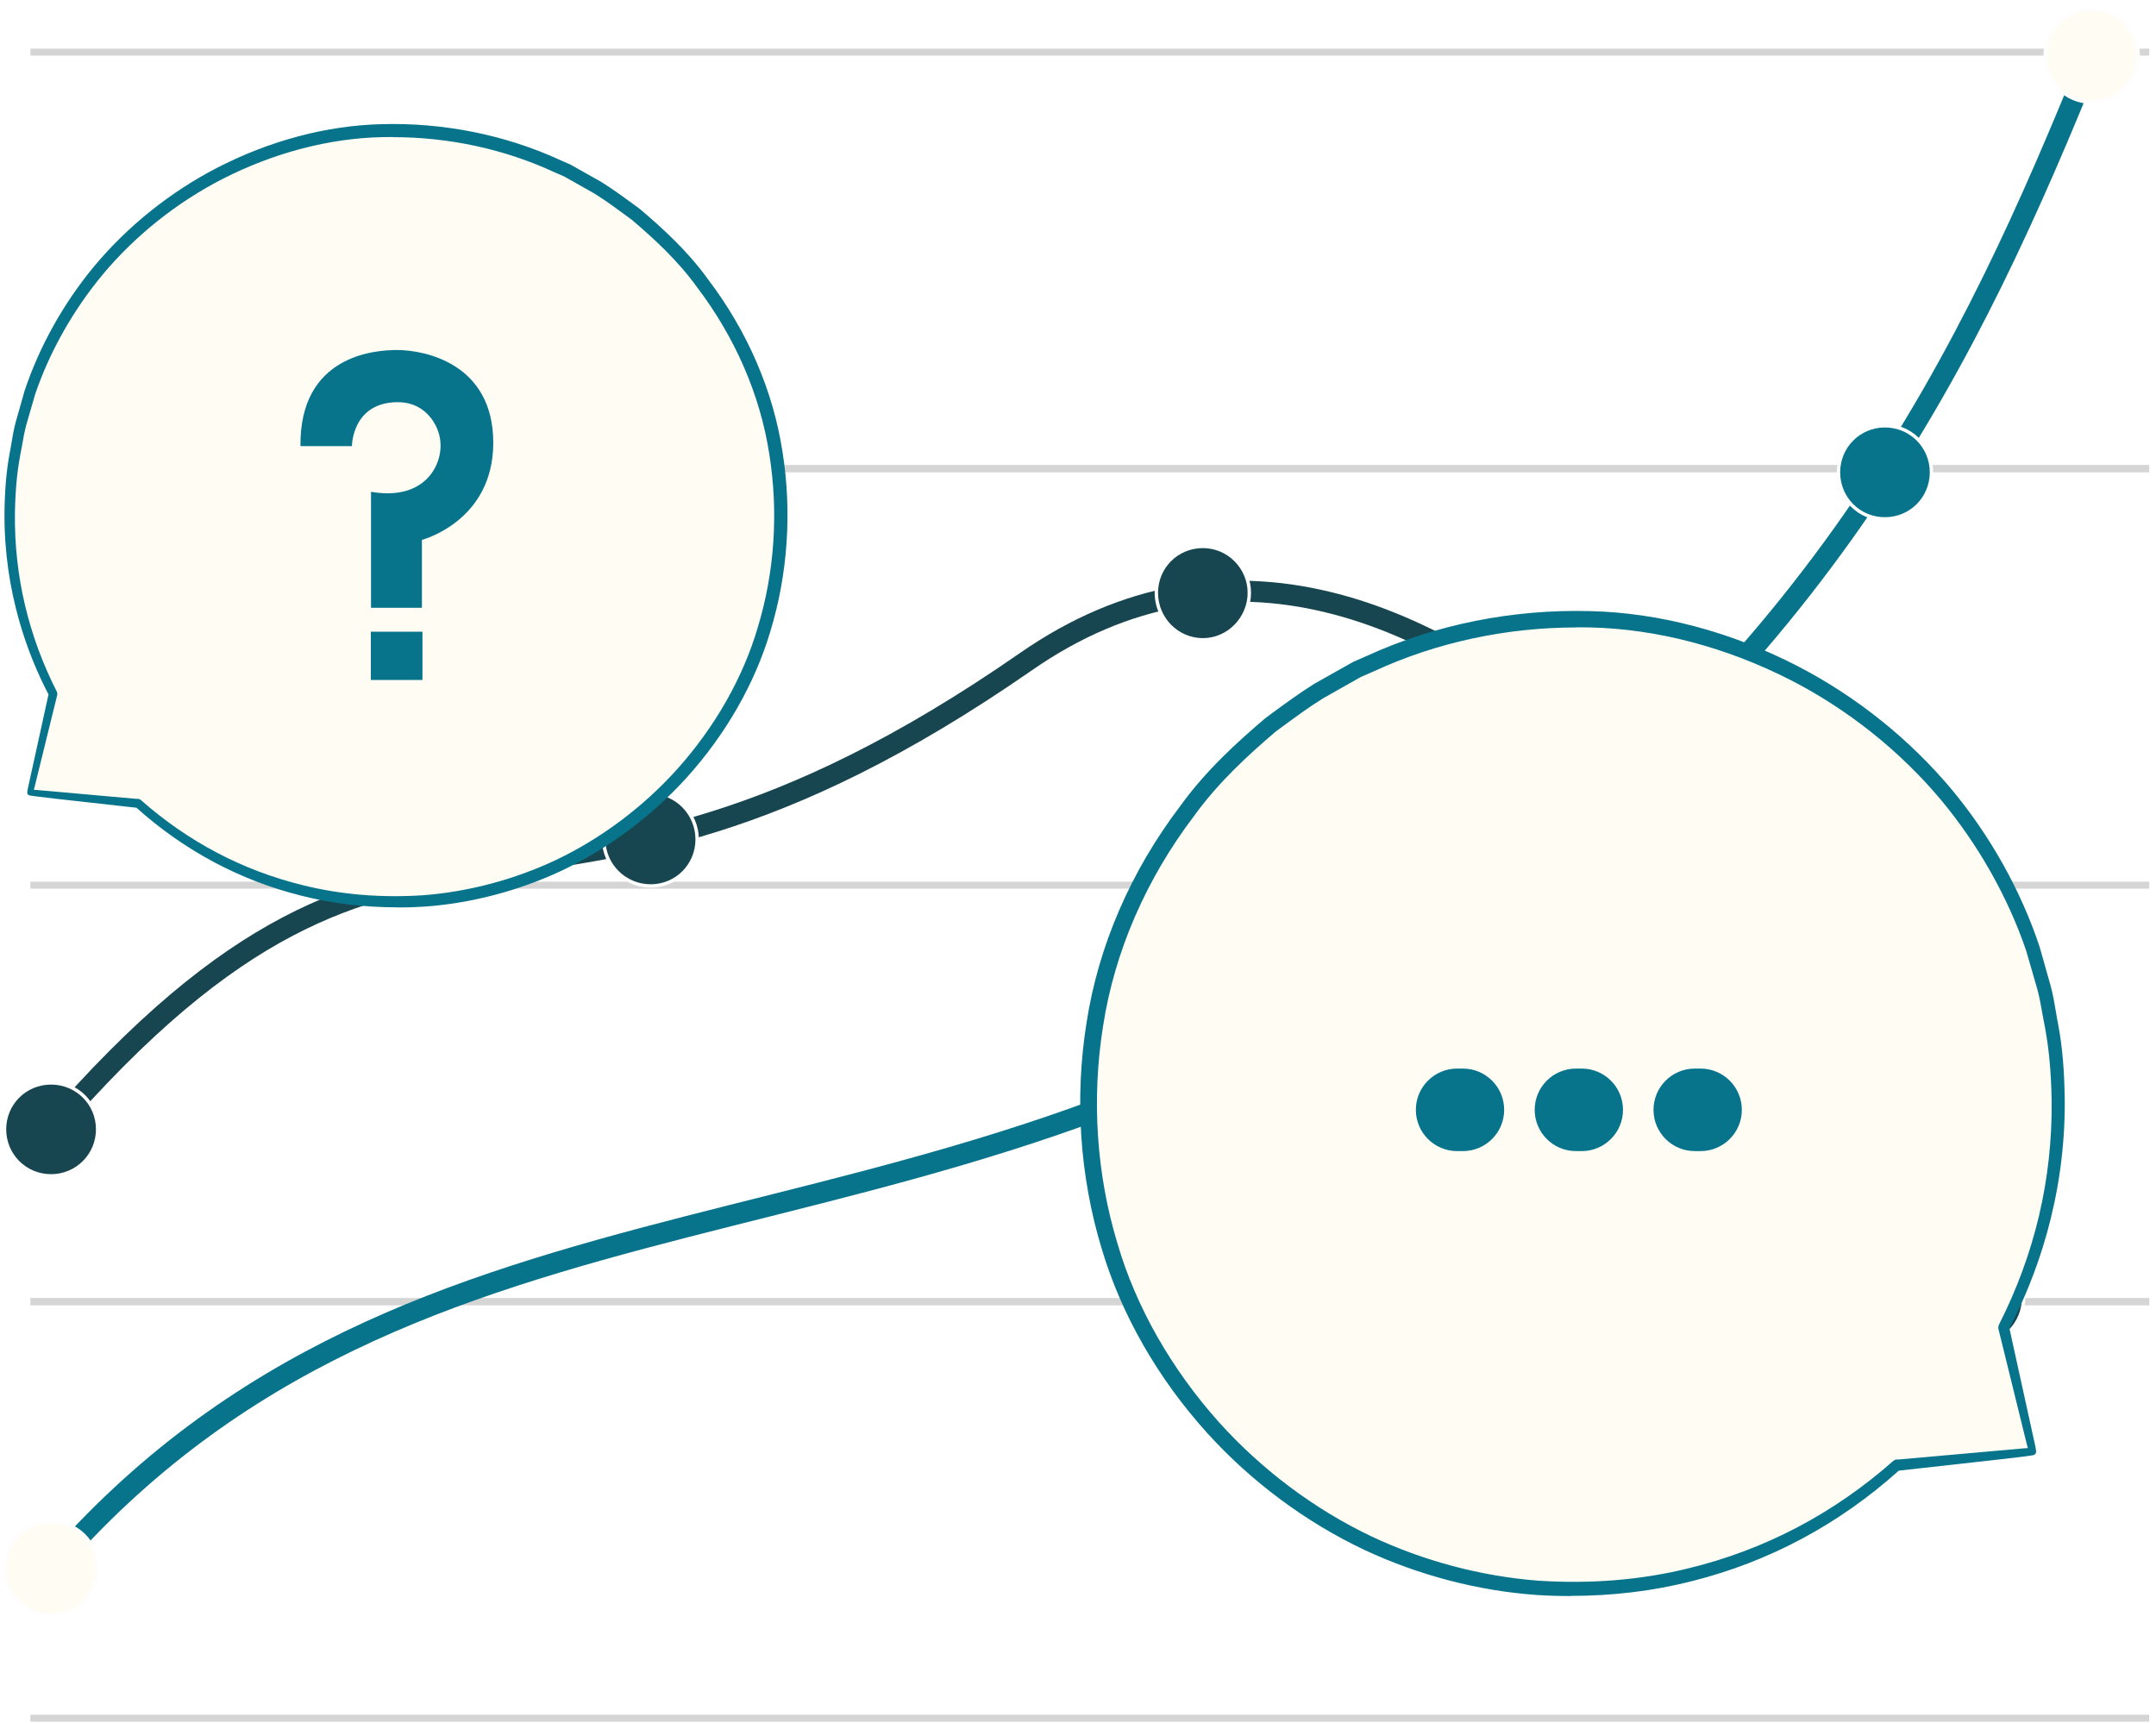 <?xml version="1.0" encoding="UTF-8"?>
<svg xmlns="http://www.w3.org/2000/svg" width="239" height="191" viewBox="0 0 239 191" fill="none">
  <path d="M238.25 5.392H3.368V6.163H238.25V5.392Z" fill="#D5D5D5"></path>
  <path d="M238.25 51.542H3.368V52.362H238.25V51.542Z" fill="#D5D5D5"></path>
  <path d="M238.25 97.742H3.368V98.513H238.25V97.742Z" fill="#D5D5D5"></path>
  <path d="M238.25 143.893H3.368V144.712H238.25V143.893Z" fill="#D5D5D5"></path>
  <path d="M238.25 190.092H3.368V190.863H238.25V190.092Z" fill="#D5D5D5"></path>
  <path d="M5.662 173.851C46.257 126.979 102.257 142.909 157.7 104.429C202.162 73.536 218.551 39.136 231.875 6.162" stroke="#07748B" stroke-width="2.327" stroke-miterlimit="10"></path>
  <path fill-rule="evenodd" clip-rule="evenodd" d="M165.107 93.662C167.959 93.662 170.27 95.956 170.27 98.824C170.27 101.692 167.976 103.986 165.107 103.986C162.239 103.986 159.945 101.692 159.945 98.824C159.945 95.956 162.239 93.662 165.107 93.662Z" fill="#FFFCF4" stroke="#FEFEFE" stroke-width="0.377" stroke-miterlimit="10"></path>
  <path fill-rule="evenodd" clip-rule="evenodd" d="M208.947 47.2C211.815 47.2 214.11 49.494 214.11 52.362C214.11 55.23 211.815 57.525 208.947 57.525C206.079 57.525 203.801 55.23 203.801 52.362C203.801 49.494 206.096 47.2 208.947 47.2Z" fill="#07748B" stroke="#FEFEFE" stroke-width="0.377" stroke-miterlimit="10"></path>
  <path fill-rule="evenodd" clip-rule="evenodd" d="M231.875 1C234.743 1 237.037 3.294 237.037 6.162C237.037 9.03 234.743 11.325 231.875 11.325C229.007 11.325 226.712 9.03 226.712 6.162C226.712 3.294 229.007 1 231.875 1Z" fill="#FFFCF4" stroke="#FEFEFE" stroke-width="0.377" stroke-miterlimit="10"></path>
  <path fill-rule="evenodd" clip-rule="evenodd" d="M5.662 168.705C8.53 168.705 10.825 171 10.825 173.868C10.825 176.736 8.53 179.079 5.662 179.079C2.794 179.079 0.5 176.736 0.5 173.868C0.5 171 2.794 168.705 5.662 168.705Z" fill="#FFFCF4" stroke="#FEFEFE" stroke-width="0.377" stroke-miterlimit="10"></path>
  <path d="M5.662 125.209C46.257 78.289 58.303 111.836 113.745 73.339C158.208 42.447 205.637 111.017 219.469 144.712" stroke="#174650" stroke-width="2.327" stroke-miterlimit="10"></path>
  <path fill-rule="evenodd" clip-rule="evenodd" d="M5.662 120.047C8.53 120.047 10.825 122.341 10.825 125.193C10.825 128.045 8.53 130.355 5.662 130.355C2.794 130.355 0.5 128.061 0.5 125.193C0.5 122.325 2.794 120.047 5.662 120.047Z" fill="#174650" stroke="#FEFEFE" stroke-width="0.377" stroke-miterlimit="10"></path>
  <path fill-rule="evenodd" clip-rule="evenodd" d="M72.135 87.843C74.986 87.843 77.281 90.187 77.281 93.055C77.281 95.923 74.986 98.217 72.135 98.217C69.283 98.217 66.923 95.923 66.923 93.055C66.923 90.187 69.267 87.843 72.135 87.843Z" fill="#174650" stroke="#FEFEFE" stroke-width="0.377" stroke-miterlimit="10"></path>
  <path fill-rule="evenodd" clip-rule="evenodd" d="M133.346 60.573C136.198 60.573 138.492 62.916 138.492 65.719C138.492 68.521 136.198 70.93 133.346 70.93C130.495 70.93 128.184 68.587 128.184 65.719C128.184 62.851 130.478 60.573 133.346 60.573Z" fill="#174650" stroke="#FEFEFE" stroke-width="0.377" stroke-miterlimit="10"></path>
  <path fill-rule="evenodd" clip-rule="evenodd" d="M219.174 138.73C222.025 138.73 224.32 141.025 224.32 143.877C224.32 146.728 222.025 149.088 219.174 149.088C216.322 149.088 214.011 146.745 214.011 143.877C214.011 141.008 216.306 138.73 219.174 138.73Z" fill="#174650" stroke="#FEFEFE" stroke-width="0.377" stroke-miterlimit="10"></path>
  <g clip-path="url(#clip0_2551_18332)">
    <g filter="url(#filter0_b_2551_18332)">
      <path d="M224.541 157.421C224.016 155.037 223.255 151.604 222.275 147.19C225.335 141.357 228.48 132.766 228.43 122.079C228.413 119.408 228.244 116.617 227.736 113.777C227.449 112.356 227.263 110.885 226.891 109.448C226.485 108.01 226.062 106.539 225.64 105.051C223.661 99.166 220.482 93.248 216.035 87.871C211.571 82.527 205.821 77.759 199.057 74.241C192.293 70.758 184.498 68.391 176.263 68.188C168.079 67.951 159.539 69.49 151.642 73.108L150.154 73.751L148.734 74.546L145.876 76.169C144.016 77.319 142.24 78.655 140.465 79.957C137.1 82.832 133.802 85.909 131.147 89.579C125.736 96.698 122.118 104.983 120.815 113.472C119.463 121.944 120.105 130.5 122.473 138.262C124.789 146.074 129 152.94 134.056 158.554C139.129 164.168 145.132 168.497 151.388 171.456C157.662 174.382 164.155 175.954 170.311 176.394C176.483 176.783 182.283 176.191 187.44 174.872C197.789 172.268 205.314 167.093 210.269 162.629C215.105 162.088 218.859 161.665 221.463 161.378C222.68 161.226 223.627 161.124 224.321 161.04C224.963 160.955 225.251 160.904 225.251 160.904C225.251 160.904 225.217 160.617 225.082 160.025C224.946 159.382 224.76 158.52 224.524 157.387L224.541 157.421Z" fill="#FFFCF4"></path>
    </g>
    <path d="M162.168 118.46H161.526C159 118.46 156.952 120.508 156.952 123.035C156.952 125.561 159 127.609 161.526 127.609H162.168C164.695 127.609 166.742 125.561 166.742 123.035C166.742 120.508 164.695 118.46 162.168 118.46Z" fill="#07748B"></path>
    <path d="M175.341 118.46H174.699C172.172 118.46 170.125 120.508 170.125 123.035C170.125 125.561 172.172 127.609 174.699 127.609H175.341C177.867 127.609 179.915 125.561 179.915 123.035C179.915 120.508 177.867 118.46 175.341 118.46Z" fill="#07748B"></path>
    <path d="M188.514 118.46H187.871C185.345 118.46 183.297 120.508 183.297 123.035C183.297 125.561 185.345 127.609 187.871 127.609H188.514C191.04 127.609 193.088 125.561 193.088 123.035C193.088 120.508 191.04 118.46 188.514 118.46Z" fill="#07748B"></path>
    <path d="M225.318 160.922C225.318 160.922 225.014 160.972 224.388 161.057C223.695 161.141 222.748 161.243 221.53 161.395C218.926 161.683 215.155 162.105 210.285 162.646C210.167 162.646 210.065 162.579 210.049 162.46C210.049 162.41 210.049 162.359 210.082 162.325C210.082 162.325 210.082 162.325 210.082 162.291L210.404 162.562C205.449 167.043 197.89 172.251 187.491 174.872C182.333 176.191 176.516 176.783 170.361 176.394C164.206 175.954 157.713 174.382 151.439 171.456C145.182 168.514 139.179 164.168 134.106 158.554C129.05 152.957 124.823 146.075 122.523 138.262C120.156 130.501 119.513 121.944 120.866 113.473C122.168 104.984 125.787 96.681 131.198 89.579C133.853 85.909 137.15 82.815 140.515 79.957C142.308 78.655 144.066 77.319 145.926 76.169L148.784 74.546L150.205 73.751L151.693 73.109C159.606 69.473 168.129 67.934 176.33 68.171C184.549 68.374 192.361 70.741 199.125 74.225C205.906 77.742 211.655 82.511 216.102 87.854C220.55 93.231 223.729 99.15 225.707 105.035C226.13 106.523 226.553 107.994 226.958 109.431C227.33 110.885 227.516 112.356 227.804 113.76C228.328 116.601 228.48 119.391 228.497 122.063C228.531 132.8 225.386 141.408 222.308 147.242V147.106C223.306 151.554 224.067 155.003 224.608 157.404C224.845 158.52 225.031 159.4 225.166 160.042C225.284 160.634 225.352 160.922 225.335 160.922C225.335 160.922 225.234 160.6 225.081 159.992C224.912 159.349 224.693 158.47 224.405 157.337C223.83 154.986 223.002 151.587 221.919 147.208C221.919 147.157 221.919 147.106 221.936 147.072C224.912 141.222 227.956 132.682 227.838 122.08C227.787 119.442 227.618 116.685 227.094 113.878C226.806 112.475 226.62 111.038 226.231 109.6C225.825 108.18 225.403 106.742 224.98 105.271C223.002 99.488 219.839 93.671 215.443 88.395C211.029 83.153 205.365 78.469 198.685 75.036C192.023 71.638 184.363 69.321 176.28 69.135C168.247 68.915 159.86 70.437 152.132 74.005L150.661 74.647L149.258 75.425L146.451 77.015C144.624 78.148 142.883 79.45 141.141 80.735C137.827 83.559 134.597 86.586 131.993 90.188C126.683 97.154 123.132 105.305 121.847 113.625C120.511 121.927 121.137 130.349 123.453 137.958C125.702 145.618 129.845 152.382 134.783 157.912C139.754 163.441 145.656 167.719 151.794 170.662C157.966 173.57 164.341 175.143 170.412 175.616C176.483 176.022 182.215 175.498 187.339 174.23C197.62 171.71 205.162 166.637 210.133 162.257C210.218 162.173 210.353 162.19 210.421 162.257C210.488 162.325 210.488 162.427 210.438 162.511V162.545L210.251 162.224C215.071 161.784 218.808 161.463 221.395 161.226C222.646 161.124 223.61 161.04 224.32 160.989C224.98 160.938 225.335 160.922 225.335 160.922H225.318Z" fill="#07748B"></path>
    <path d="M174.149 176.935C172.897 176.935 171.629 176.901 170.344 176.817C163.867 176.36 157.273 174.635 151.27 171.828C144.742 168.751 138.706 164.253 133.802 158.842C128.323 152.771 124.282 145.686 122.117 138.398C119.699 130.416 119.107 121.775 120.443 113.405C121.745 104.899 125.347 96.563 130.859 89.325C133.683 85.402 137.201 82.223 140.244 79.636L140.988 79.078C142.51 77.962 144.083 76.812 145.706 75.797L150.001 73.379L151.54 72.703C159.15 69.219 167.74 67.511 176.33 67.748C183.973 67.934 191.921 70.048 199.294 73.853C205.821 77.235 211.739 81.986 216.406 87.584C220.651 92.707 223.999 98.693 226.079 104.899L227.33 109.313C227.584 110.276 227.753 111.24 227.905 112.17C227.99 112.678 228.074 113.185 228.176 113.675C228.632 116.161 228.852 118.816 228.886 122.063C228.937 133.02 225.605 141.78 222.748 147.241L225.538 159.941C225.639 160.38 225.69 160.651 225.707 160.837C225.707 160.837 225.707 160.837 225.707 160.854C225.707 160.854 225.707 160.888 225.707 160.905C225.707 161.108 225.656 161.175 225.521 161.26C225.47 161.294 225.419 161.31 225.352 161.327C225.284 161.327 224.98 161.395 224.405 161.463L221.547 161.801L210.488 163.035C203.825 169.004 196.115 173.13 187.575 175.278C183.28 176.377 178.765 176.918 174.115 176.918L174.149 176.935ZM174.774 69.558C166.962 69.558 159.234 71.215 152.318 74.411L150.847 75.053L146.687 77.404C145.148 78.351 143.643 79.467 142.189 80.532L141.411 81.107C138.469 83.61 135.07 86.704 132.364 90.458C127.038 97.476 123.554 105.508 122.286 113.709C120.984 121.809 121.542 130.162 123.876 137.856C125.939 144.908 129.845 151.756 135.121 157.658C139.855 162.917 145.689 167.297 151.997 170.306C157.797 173.046 164.189 174.737 170.462 175.227C176.296 175.616 181.944 175.16 187.254 173.841C195.641 171.795 203.251 167.804 209.879 161.953C210.031 161.818 210.234 161.767 210.42 161.801L224.286 160.566C224.489 160.566 224.641 160.533 224.794 160.533C224.76 160.414 224.726 160.262 224.675 160.093L221.53 147.309C221.496 147.157 221.53 147.005 221.581 146.869C225.555 139.057 227.516 130.721 227.432 122.08C227.381 118.917 227.144 116.347 226.704 113.963C226.603 113.472 226.518 112.965 226.417 112.441C226.265 111.545 226.096 110.615 225.859 109.718L224.608 105.39C222.562 99.403 219.281 93.62 215.155 88.666C210.623 83.255 204.874 78.672 198.533 75.408C191.38 71.756 183.703 69.727 176.313 69.558C175.806 69.558 175.299 69.541 174.808 69.541L174.774 69.558ZM174.673 68.577C166.742 68.577 158.913 70.268 151.895 73.481L150.39 74.14L146.146 76.524C144.556 77.505 143.001 78.655 141.496 79.754L140.769 80.278C137.776 82.815 134.326 85.96 131.536 89.816C126.108 96.968 122.574 105.17 121.288 113.54C119.969 121.792 120.544 130.298 122.946 138.144C125.076 145.331 129.05 152.281 134.444 158.267C139.281 163.61 145.216 168.024 151.642 171.067C152.386 171.423 153.147 171.744 153.924 172.065C153.164 171.744 152.403 171.406 151.659 171.05C145.25 167.99 139.314 163.559 134.512 158.216C129.135 152.23 125.195 145.263 123.081 138.093C120.714 130.264 120.156 121.792 121.474 113.574C122.76 105.237 126.294 97.053 131.705 89.951C134.461 86.129 137.911 83.001 140.904 80.431L141.699 79.839C143.17 78.757 144.692 77.641 146.264 76.66L150.475 74.275L151.98 73.616C159.42 70.2 167.841 68.509 176.296 68.729C183.804 68.898 191.6 70.944 198.871 74.664C205.314 77.979 211.147 82.629 215.764 88.125C216.068 88.497 216.373 88.852 216.66 89.224C216.373 88.852 216.068 88.48 215.764 88.108C211.164 82.595 205.347 77.911 198.905 74.58C191.633 70.843 183.821 68.763 176.296 68.577C175.738 68.577 175.197 68.56 174.656 68.56L174.673 68.577Z" fill="#07748B"></path>
  </g>
  <g clip-path="url(#clip1_2551_18332)">
    <g filter="url(#filter1_b_2551_18332)">
      <path d="M3.885 85.081C4.302 83.185 4.907 80.455 5.687 76.945C3.253 72.305 0.752 65.473 0.792 56.974C0.805 54.849 0.94 52.63 1.343 50.37C1.572 49.241 1.72 48.071 2.016 46.928C2.339 45.784 2.675 44.614 3.011 43.431C4.584 38.751 7.113 34.044 10.65 29.767C14.2 25.517 18.773 21.725 24.152 18.928C29.531 16.157 35.731 14.275 42.281 14.113C48.79 13.925 55.581 15.149 61.861 18.027L63.045 18.538L64.175 19.17L66.448 20.461C67.927 21.375 69.339 22.438 70.751 23.473C73.427 25.76 76.05 28.207 78.161 31.126C82.465 36.787 85.343 43.377 86.378 50.128C87.454 56.866 86.943 63.671 85.06 69.844C83.218 76.057 79.869 81.517 75.848 85.982C71.813 90.447 67.039 93.89 62.063 96.243C57.074 98.57 51.91 99.82 47.014 100.17C42.106 100.479 37.493 100.009 33.391 98.96C25.161 96.889 19.176 92.773 15.236 89.223C11.389 88.793 8.404 88.456 6.333 88.228C5.364 88.107 4.611 88.026 4.06 87.959C3.549 87.892 3.32 87.851 3.32 87.851C3.32 87.851 3.347 87.623 3.455 87.152C3.562 86.641 3.71 85.955 3.899 85.054L3.885 85.081Z" fill="#FFFCF4"></path>
    </g>
    <path d="M3.333 87.865C3.333 87.865 3.576 87.905 4.073 87.972C4.625 88.04 5.378 88.12 6.346 88.241C8.417 88.47 11.416 88.806 15.289 89.237C15.383 89.237 15.464 89.183 15.477 89.088C15.477 89.048 15.477 89.008 15.45 88.981C15.45 88.981 15.45 88.981 15.45 88.954L15.195 89.169C19.135 92.733 25.147 96.875 33.418 98.96C37.52 100.009 42.146 100.479 47.041 100.17C51.936 99.82 57.1 98.57 62.09 96.243C67.066 93.903 71.84 90.447 75.875 85.982C79.896 81.531 83.258 76.057 85.087 69.844C86.969 63.671 87.481 56.866 86.405 50.128C85.369 43.377 82.491 36.774 78.188 31.126C76.076 28.207 73.454 25.746 70.778 23.473C69.352 22.438 67.953 21.375 66.474 20.461L64.201 19.17L63.072 18.538L61.888 18.027C55.594 15.135 48.816 13.912 42.294 14.1C35.758 14.261 29.544 16.144 24.165 18.914C18.772 21.712 14.2 25.504 10.663 29.754C7.126 34.031 4.598 38.737 3.024 43.417C2.688 44.601 2.352 45.771 2.029 46.914C1.733 48.071 1.585 49.241 1.357 50.357C0.94 52.616 0.819 54.835 0.805 56.96C0.778 65.5 3.28 72.345 5.727 76.985V76.877C4.934 80.414 4.329 83.158 3.898 85.067C3.71 85.955 3.562 86.654 3.454 87.165C3.36 87.636 3.307 87.865 3.32 87.865C3.32 87.865 3.401 87.609 3.522 87.125C3.656 86.614 3.831 85.915 4.06 85.014C4.517 83.144 5.176 80.441 6.037 76.958C6.037 76.918 6.037 76.877 6.023 76.85C3.656 72.197 1.236 65.406 1.33 56.974C1.37 54.876 1.504 52.684 1.921 50.451C2.15 49.335 2.298 48.192 2.607 47.049C2.93 45.919 3.266 44.776 3.602 43.606C5.176 39.006 7.691 34.38 11.187 30.184C14.697 26.015 19.203 22.29 24.515 19.56C29.814 16.857 35.906 15.014 42.334 14.866C48.722 14.691 55.392 15.902 61.538 18.739L62.709 19.251L63.825 19.869L66.057 21.133C67.51 22.034 68.895 23.07 70.28 24.092C72.916 26.338 75.484 28.745 77.556 31.61C81.778 37.151 84.603 43.633 85.625 50.249C86.687 56.852 86.189 63.55 84.347 69.602C82.558 75.694 79.264 81.073 75.337 85.471C71.383 89.868 66.689 93.271 61.807 95.611C56.899 97.924 51.829 99.175 47.001 99.551C42.173 99.874 37.614 99.457 33.539 98.449C25.362 96.445 19.364 92.41 15.41 88.927C15.343 88.86 15.235 88.873 15.182 88.927C15.128 88.981 15.128 89.062 15.168 89.129V89.156L15.316 88.9C11.483 88.551 8.511 88.295 6.454 88.107C5.458 88.026 4.692 87.959 4.127 87.918C3.602 87.878 3.32 87.865 3.32 87.865H3.333Z" fill="#07748B"></path>
    <path d="M44.029 100.6C45.024 100.6 46.033 100.573 47.055 100.506C52.206 100.143 57.45 98.771 62.225 96.539C67.416 94.091 72.217 90.514 76.117 86.21C80.474 81.382 83.689 75.748 85.41 69.951C87.333 63.604 87.804 56.731 86.741 50.075C85.706 43.31 82.841 36.68 78.457 30.924C76.211 27.804 73.414 25.276 70.993 23.218L70.401 22.774C69.191 21.886 67.94 20.972 66.649 20.165L63.233 18.242L62.01 17.704C55.958 14.934 49.126 13.575 42.294 13.764C36.215 13.912 29.895 15.593 24.031 18.619C18.84 21.308 14.133 25.087 10.421 29.539C7.046 33.614 4.383 38.374 2.729 43.31L1.733 46.82C1.532 47.587 1.397 48.353 1.276 49.093C1.209 49.496 1.142 49.9 1.061 50.29C0.698 52.267 0.523 54.378 0.496 56.96C0.456 65.675 3.105 72.641 5.378 76.985L3.159 87.085C3.078 87.434 3.038 87.65 3.025 87.797C3.025 87.797 3.025 87.797 3.025 87.811C3.025 87.811 3.025 87.838 3.025 87.851C3.025 88.013 3.065 88.066 3.172 88.134C3.213 88.16 3.253 88.174 3.307 88.187C3.361 88.187 3.603 88.241 4.06 88.295L6.333 88.564L15.128 89.546C20.427 94.293 26.559 97.575 33.351 99.282C36.767 100.157 40.358 100.587 44.056 100.587L44.029 100.6ZM43.531 15.203C49.745 15.203 55.891 16.52 61.391 19.062L62.561 19.573L65.869 21.443C67.093 22.196 68.29 23.083 69.447 23.931L70.065 24.388C72.405 26.378 75.108 28.839 77.26 31.825C81.496 37.406 84.267 43.794 85.275 50.316C86.311 56.758 85.867 63.402 84.011 69.521C82.371 75.129 79.264 80.576 75.068 85.269C71.302 89.452 66.663 92.935 61.646 95.329C57.034 97.507 51.95 98.852 46.961 99.242C42.321 99.551 37.829 99.188 33.606 98.139C26.936 96.512 20.884 93.338 15.612 88.685C15.491 88.577 15.33 88.537 15.182 88.564L4.154 87.582C3.993 87.582 3.872 87.555 3.751 87.555C3.778 87.461 3.805 87.34 3.845 87.206L6.346 77.039C6.373 76.918 6.346 76.797 6.306 76.689C3.146 70.476 1.586 63.846 1.653 56.974C1.693 54.459 1.881 52.414 2.231 50.518C2.312 50.128 2.379 49.725 2.46 49.308C2.581 48.595 2.715 47.855 2.903 47.143L3.899 43.7C5.526 38.939 8.135 34.34 11.416 30.399C15.021 26.096 19.593 22.451 24.636 19.856C30.325 16.951 36.431 15.337 42.307 15.203C42.711 15.203 43.114 15.189 43.504 15.189L43.531 15.203ZM43.612 14.422C49.919 14.422 56.146 15.767 61.727 18.323L62.924 18.847L66.3 20.743C67.564 21.523 68.801 22.438 69.998 23.312L70.576 23.729C72.957 25.746 75.7 28.248 77.919 31.314C82.236 37.002 85.047 43.525 86.069 50.182C87.118 56.745 86.661 63.51 84.751 69.75C83.056 75.465 79.896 80.993 75.606 85.753C71.76 90.003 67.039 93.513 61.929 95.934C61.337 96.216 60.732 96.472 60.113 96.727C60.718 96.472 61.324 96.203 61.915 95.92C67.012 93.486 71.733 89.963 75.552 85.713C79.829 80.952 82.962 75.411 84.643 69.709C86.526 63.483 86.97 56.745 85.921 50.209C84.899 43.579 82.088 37.07 77.785 31.421C75.593 28.382 72.849 25.894 70.469 23.85L69.837 23.379C68.666 22.518 67.456 21.631 66.206 20.851L62.857 18.955L61.66 18.43C55.742 15.714 49.045 14.369 42.321 14.544C36.35 14.678 30.15 16.305 24.367 19.264C19.243 21.9 14.604 25.598 10.932 29.969C10.69 30.265 10.448 30.547 10.22 30.843C10.448 30.547 10.69 30.251 10.932 29.956C14.59 25.571 19.216 21.846 24.34 19.197C30.123 16.225 36.336 14.57 42.321 14.422C42.765 14.422 43.195 14.409 43.626 14.409L43.612 14.422Z" fill="#07748B"></path>
    <path d="M33.307 49.459H39.012C39.012 49.459 39.012 44.664 43.994 44.585C46.584 44.536 47.919 46.236 48.462 47.531C49.095 49.034 48.907 50.754 48.057 52.148C47.088 53.739 44.973 55.193 41.127 54.52V67.382H46.772V59.849C46.772 59.849 54.681 57.803 54.681 49.083C54.681 40.364 47.197 38.802 43.994 38.802C41.542 38.802 33.199 39.395 33.307 49.459Z" fill="#07748B"></path>
    <path d="M46.831 70.031H41.107V75.38H46.831V70.031Z" fill="#07748B"></path>
  </g>
  <defs>
    <filter id="filter0_b_2551_18332" x="108.117" y="56.164" width="132.314" height="132.348" color-interpolation-filters="sRGB">
      <feFlood flood-opacity="0" result="BackgroundImageFix"></feFlood>
      <feGaussianBlur in="BackgroundImageFix" stdDeviation="6"></feGaussianBlur>
      <feComposite in2="SourceAlpha" operator="in" result="effect1_backgroundBlur_2551_18332"></feComposite>
      <feBlend mode="normal" in="SourceGraphic" in2="effect1_backgroundBlur_2551_18332" result="shape"></feBlend>
    </filter>
    <filter id="filter1_b_2551_18332" x="-8.752" y="4.551" width="105.23" height="105.256" color-interpolation-filters="sRGB">
      <feFlood flood-opacity="0" result="BackgroundImageFix"></feFlood>
      <feGaussianBlur in="BackgroundImageFix" stdDeviation="4.772"></feGaussianBlur>
      <feComposite in2="SourceAlpha" operator="in" result="effect1_backgroundBlur_2551_18332"></feComposite>
      <feBlend mode="normal" in="SourceGraphic" in2="effect1_backgroundBlur_2551_18332" result="shape"></feBlend>
    </filter>
    <clipPath id="clip0_2551_18332">
      <rect width="109.17" height="109.204" fill="white" transform="translate(119.75 67.731)"></rect>
    </clipPath>
    <clipPath id="clip1_2551_18332">
      <rect width="86.823" height="86.85" fill="white" transform="translate(0.5 13.75)"></rect>
    </clipPath>
  </defs>
</svg>
